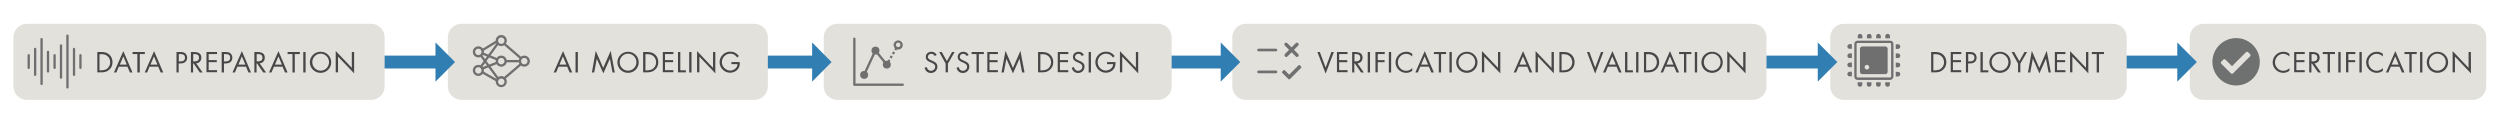 <?xml version="1.0" encoding="utf-8"?>
<!-- Generator: Adobe Illustrator 27.0.0, SVG Export Plug-In . SVG Version: 6.00 Build 0)  -->
<svg version="1.1" id="Layer_1" xmlns="http://www.w3.org/2000/svg" xmlns:xlink="http://www.w3.org/1999/xlink" x="0px" y="0px"
	 width="1942.1px" height="97px" viewBox="0 0 1942.1 97" style="enable-background:new 0 0 1942.1 97;" xml:space="preserve">
<style type="text/css">
	.st0{fill:#E3E1DC;}
	.st1{fill:#474748;}
	.st2{fill:#307EB2;}
	.st3{fill:#6F6F70;}
	.st4{fill:#6F6F6F;}
	.st5{fill:#6F7070;}
</style>
<g>
	<path class="st0" d="M1920.9,77.6h-209.3c-5.8,0-10.5-4.7-10.5-10.5V29c0-5.8,4.7-10.5,10.5-10.5h209.3c5.8,0,10.5,4.7,10.5,10.5
		v38.1C1931.4,72.9,1926.7,77.6,1920.9,77.6z"/>
</g>
<g>
	<g>
		<path class="st1" d="M1778.5,43.9c-1.3-1.3-3-2.1-4.8-2.1c-3.5,0-6.4,3.1-6.4,6.6c0,3.5,2.9,6.6,6.4,6.6c1.8,0,3.5-0.8,4.8-2.1V55
			c-1.4,1-3,1.6-4.7,1.6c-4.5,0-8.3-3.6-8.3-8.1c0-4.5,3.7-8.3,8.3-8.3c1.8,0,3.3,0.5,4.7,1.6V43.9z"/>
	</g>
	<g>
		<path class="st1" d="M1782.2,40.4h8.2V42h-6.5v4.7h6.3v1.6h-6.3v6.2h6.5v1.6h-8.2V40.4z"/>
	</g>
	<g>
		<path class="st1" d="M1795.7,56.3h-1.8V40.4h2.3c3,0,5.8,0.8,5.8,4.4c0,2.4-1.5,4.2-4,4.4l5,7.1h-2.2l-4.8-7h-0.4V56.3z
			 M1795.7,47.7h0.5c2,0,4-0.4,4-2.8c0-2.6-1.9-2.9-4-2.9h-0.5V47.7z"/>
	</g>
	<g>
		<path class="st1" d="M1810,56.3h-1.8V42h-3.8v-1.6h9.5V42h-3.9V56.3z"/>
	</g>
	<g>
		<path class="st1" d="M1818.3,56.3h-1.8V40.4h1.8V56.3z"/>
	</g>
	<g>
		<path class="st1" d="M1824.3,42v4.7h5.3v1.6h-5.3v7.9h-1.8V40.4h7.2V42H1824.3z"/>
	</g>
	<g>
		<path class="st1" d="M1834.7,56.3h-1.8V40.4h1.8V56.3z"/>
	</g>
	<g>
		<path class="st1" d="M1851.1,43.9c-1.3-1.3-3-2.1-4.8-2.1c-3.5,0-6.4,3.1-6.4,6.6c0,3.5,2.9,6.6,6.4,6.6c1.8,0,3.5-0.8,4.8-2.1V55
			c-1.4,1-3,1.6-4.7,1.6c-4.5,0-8.3-3.6-8.3-8.1c0-4.5,3.7-8.3,8.3-8.3c1.8,0,3.3,0.5,4.7,1.6V43.9z"/>
	</g>
	<g>
		<path class="st1" d="M1857.3,51.8l-1.9,4.5h-1.9l7.3-16.6l7.1,16.6h-2l-1.9-4.5H1857.3z M1860.7,43.8l-2.7,6.4h5.4L1860.7,43.8z"
			/>
	</g>
	<g>
		<path class="st1" d="M1873.5,56.3h-1.8V42h-3.8v-1.6h9.5V42h-3.9V56.3z"/>
	</g>
	<g>
		<path class="st1" d="M1881.8,56.3h-1.8V40.4h1.8V56.3z"/>
	</g>
	<g>
		<path class="st1" d="M1901.8,48.4c0,4.6-3.7,8.2-8.3,8.2s-8.3-3.6-8.3-8.2c0-4.5,3.7-8.2,8.3-8.2S1901.8,43.8,1901.8,48.4z
			 M1887,48.3c0,3.6,2.9,6.6,6.5,6.6s6.5-3,6.5-6.6c0-3.6-2.9-6.6-6.5-6.6S1887,44.7,1887,48.3z"/>
	</g>
	<g>
		<path class="st1" d="M1905.3,39.7l12.4,13V40.4h1.8V57L1907.1,44v12.2h-1.8V39.7z"/>
	</g>
</g>
<g>
	<g>
		<rect x="1617.7" y="43.2" class="st2" width="75.7" height="10"/>
	</g>
	<g>
		<g>
			<polygon class="st2" points="1691.4,63.4 1691.4,33 1706.6,48.2 			"/>
		</g>
	</g>
</g>
<g>
	<path class="st0" d="M1641.6,77.6h-209.3c-5.8,0-10.5-4.7-10.5-10.5V29c0-5.8,4.7-10.5,10.5-10.5h209.3c5.8,0,10.5,4.7,10.5,10.5
		v38.1C1652.1,72.9,1647.4,77.6,1641.6,77.6z"/>
</g>
<g>
	<g>
		<path class="st1" d="M1500.2,40.4h3c2.4,0,4.3,0.3,6.2,1.9c1.8,1.6,2.6,3.7,2.6,6c0,2.3-0.8,4.4-2.6,5.9c-1.9,1.7-3.8,2-6.3,2
			h-2.9V40.4z M1503.2,54.6c1.9,0,3.6-0.3,5-1.6c1.3-1.2,2-2.9,2-4.6c0-1.8-0.7-3.6-2.1-4.8c-1.5-1.3-3-1.5-4.9-1.5h-1.3v12.6
			H1503.2z"/>
	</g>
	<g>
		<path class="st1" d="M1515.4,40.4h8.2V42h-6.5v4.7h6.3v1.6h-6.3v6.2h6.5v1.6h-8.2V40.4z"/>
	</g>
	<g>
		<path class="st1" d="M1529,56.3h-1.8V40.4h2.6c1.4,0,2.8,0,3.9,0.8c1.2,0.8,1.8,2.2,1.8,3.6c0,1.3-0.5,2.6-1.5,3.4
			c-1.1,0.9-2.4,1.1-3.8,1.1h-1.3V56.3z M1529,47.7h1.2c2,0,3.6-0.6,3.6-2.9c0-2.6-2.1-2.8-4.1-2.8h-0.7V47.7z"/>
	</g>
	<g>
		<path class="st1" d="M1540.2,54.6h4.4v1.6h-6.1V40.4h1.8V54.6z"/>
	</g>
	<g>
		<path class="st1" d="M1562,48.4c0,4.6-3.7,8.2-8.3,8.2s-8.3-3.6-8.3-8.2c0-4.5,3.7-8.2,8.3-8.2S1562,43.8,1562,48.4z M1547.2,48.3
			c0,3.6,2.9,6.6,6.5,6.6s6.5-3,6.5-6.6c0-3.6-2.9-6.6-6.5-6.6S1547.2,44.7,1547.2,48.3z"/>
	</g>
	<g>
		<path class="st1" d="M1562.7,40.4h2l4,7.1l4-7.1h2l-5.2,9v6.8h-1.8v-6.8L1562.7,40.4z"/>
	</g>
	<g>
		<path class="st1" d="M1578.4,39.5l5.8,13.3l5.8-13.3l3.2,16.8h-1.8l-2-10.7h0l-5.1,11.4l-5.1-11.4h0l-2,10.7h-1.8L1578.4,39.5z"/>
	</g>
	<g>
		<path class="st1" d="M1596.3,40.4h8.2V42h-6.5v4.7h6.3v1.6h-6.3v6.2h6.5v1.6h-8.2V40.4z"/>
	</g>
	<g>
		<path class="st1" d="M1608.1,39.7l12.4,13V40.4h1.8V57L1609.9,44v12.2h-1.8V39.7z"/>
	</g>
	<g>
		<path class="st1" d="M1630.6,56.3h-1.8V42h-3.8v-1.6h9.5V42h-3.9V56.3z"/>
	</g>
</g>
<g>
	<g>
		<g>
			<path class="st3" d="M1468.3,62.1H1443c-1.4,0-2.5-1.1-2.5-2.5V34.1c0-1.4,1.1-2.5,2.5-2.5h25.4c1.4,0,2.5,1.1,2.5,2.5v25.4
				C1470.8,60.9,1469.7,62.1,1468.3,62.1z M1443,33.4c-0.4,0-0.7,0.3-0.7,0.7v25.4c0,0.4,0.3,0.7,0.7,0.7h25.4
				c0.4,0,0.7-0.3,0.7-0.7V34.1c0-0.4-0.3-0.7-0.7-0.7H1443z"/>
		</g>
	</g>
	<g>
		<path class="st3" d="M1464.6,36.1h-17.9c-1,0-1.8,0.8-1.8,1.8v17.9c0,1,0.8,1.8,1.8,1.8h17.9c1,0,1.8-0.8,1.8-1.8V37.9
			C1466.4,36.9,1465.6,36.1,1464.6,36.1z M1450.3,54c-1,0-1.8-0.8-1.8-1.8c0-1,0.8-1.8,1.8-1.8c1,0,1.8,0.8,1.8,1.8
			C1452.1,53.2,1451.3,54,1450.3,54z"/>
	</g>
	<g>
		<g>
			<path class="st3" d="M1435.1,57.5L1435.1,57.5c0,1.1,0.8,1.8,1.7,1.8h1.8v-3.6h-1.8C1435.9,55.8,1435.1,56.6,1435.1,57.5z"/>
		</g>
	</g>
	<g>
		<g>
			<path class="st3" d="M1435.1,50.4L1435.1,50.4c0,1.1,0.8,1.8,1.7,1.8h1.8v-3.6h-1.8C1435.9,48.7,1435.1,49.4,1435.1,50.4z"/>
		</g>
	</g>
	<g>
		<g>
			<path class="st3" d="M1435.1,43.3L1435.1,43.3c0,1.1,0.8,1.8,1.7,1.8h1.8v-3.6h-1.8C1435.9,41.5,1435.1,42.3,1435.1,43.3z"/>
		</g>
	</g>
	<g>
		<g>
			<path class="st3" d="M1435.1,36.1L1435.1,36.1c0,1.1,0.8,1.8,1.7,1.8h1.8v-3.6h-1.8C1435.9,34.4,1435.1,35.1,1435.1,36.1z"/>
		</g>
	</g>
	<g>
		<g>
			<path class="st3" d="M1466.3,67.4L1466.3,67.4c1.1,0,1.8-0.8,1.8-1.7v-1.8h-3.6v1.8C1464.6,66.6,1465.4,67.4,1466.3,67.4z"/>
		</g>
	</g>
	<g>
		<g>
			<path class="st3" d="M1459.2,67.4L1459.2,67.4c1.1,0,1.8-0.8,1.8-1.7v-1.8h-3.6v1.8C1457.4,66.6,1458.2,67.4,1459.2,67.4z"/>
		</g>
	</g>
	<g>
		<g>
			<path class="st3" d="M1452,67.4L1452,67.4c1.1,0,1.8-0.8,1.8-1.7v-1.8h-3.6v1.8C1450.3,66.6,1451.1,67.4,1452,67.4z"/>
		</g>
	</g>
	<g>
		<g>
			<path class="st3" d="M1444.9,67.4L1444.9,67.4c1.1,0,1.8-0.8,1.8-1.7v-1.8h-3.6v1.8C1443.1,66.6,1443.9,67.4,1444.9,67.4z"/>
		</g>
	</g>
	<g>
		<g>
			<path class="st3" d="M1445,26.3L1445,26.3c-1.1,0-1.8,0.8-1.8,1.7v1.8h3.6v-1.8C1446.7,27.1,1445.9,26.3,1445,26.3z"/>
		</g>
	</g>
	<g>
		<g>
			<path class="st3" d="M1452.1,26.3L1452.1,26.3c-1.1,0-1.8,0.8-1.8,1.7v1.8h3.6v-1.8C1453.9,27.1,1453.1,26.3,1452.1,26.3z"/>
		</g>
	</g>
	<g>
		<g>
			<path class="st3" d="M1459.3,26.3L1459.3,26.3c-1.1,0-1.8,0.8-1.8,1.7v1.8h3.6v-1.8C1461,27.1,1460.2,26.3,1459.3,26.3z"/>
		</g>
	</g>
	<g>
		<g>
			<path class="st3" d="M1466.4,26.3L1466.4,26.3c-1.1,0-1.8,0.8-1.8,1.7v1.8h3.6v-1.8C1468.2,27.1,1467.4,26.3,1466.4,26.3z"/>
		</g>
	</g>
	<g>
		<g>
			<path class="st3" d="M1476.2,36.2L1476.2,36.2c0-1.1-0.8-1.8-1.7-1.8h-1.8v3.6h1.8C1475.4,37.9,1476.2,37.2,1476.2,36.2z"/>
		</g>
	</g>
	<g>
		<g>
			<path class="st3" d="M1476.2,43.3L1476.2,43.3c0-1.1-0.8-1.8-1.7-1.8h-1.8v3.6h1.8C1475.4,45.1,1476.2,44.3,1476.2,43.3z"/>
		</g>
	</g>
	<g>
		<g>
			<path class="st3" d="M1476.2,50.5L1476.2,50.5c0-1.1-0.8-1.8-1.7-1.8h-1.8v3.6h1.8C1475.4,52.2,1476.2,51.5,1476.2,50.5z"/>
		</g>
	</g>
	<g>
		<g>
			<path class="st3" d="M1476.2,57.6L1476.2,57.6c0-1.1-0.8-1.8-1.7-1.8h-1.8v3.6h1.8C1475.4,59.4,1476.2,58.6,1476.2,57.6z"/>
		</g>
	</g>
</g>
<g>
	<g>
		<rect x="1338.4" y="43.2" class="st2" width="75.7" height="10"/>
	</g>
	<g>
		<g>
			<polygon class="st2" points="1412.1,63.4 1412.1,33 1427.3,48.2 			"/>
		</g>
	</g>
</g>
<g>
	<path class="st0" d="M1361.8,77.6h-394c-5.8,0-10.5-4.7-10.5-10.5V29c0-5.8,4.7-10.5,10.5-10.5h394c5.8,0,10.5,4.7,10.5,10.5v38.1
		C1372.3,72.9,1367.6,77.6,1361.8,77.6z"/>
</g>
<g>
	<g>
		<path class="st1" d="M1029.8,52.5l4.5-12.1h1.9l-6.4,16.8l-6.4-16.8h1.9L1029.8,52.5z"/>
	</g>
	<g>
		<path class="st1" d="M1038.6,40.4h8.2V42h-6.5v4.7h6.3v1.6h-6.3v6.2h6.5v1.6h-8.2V40.4z"/>
	</g>
	<g>
		<path class="st1" d="M1052.2,56.3h-1.8V40.4h2.3c3,0,5.8,0.8,5.8,4.4c0,2.4-1.5,4.2-4,4.4l5,7.1h-2.2l-4.8-7h-0.4V56.3z
			 M1052.2,47.7h0.5c2,0,4-0.4,4-2.8c0-2.6-1.9-2.9-4-2.9h-0.5V47.7z"/>
	</g>
	<g>
		<path class="st1" d="M1064.3,56.3h-1.8V40.4h1.8V56.3z"/>
	</g>
	<g>
		<path class="st1" d="M1070.3,42v4.7h5.3v1.6h-5.3v7.9h-1.8V40.4h7.2V42H1070.3z"/>
	</g>
	<g>
		<path class="st1" d="M1080.7,56.3h-1.8V40.4h1.8V56.3z"/>
	</g>
	<g>
		<path class="st1" d="M1097.1,43.9c-1.3-1.3-3-2.1-4.8-2.1c-3.5,0-6.4,3.1-6.4,6.6c0,3.5,2.9,6.6,6.4,6.6c1.8,0,3.5-0.8,4.8-2.1V55
			c-1.4,1-3,1.6-4.7,1.6c-4.5,0-8.3-3.6-8.3-8.1c0-4.5,3.7-8.3,8.3-8.3c1.8,0,3.3,0.5,4.7,1.6V43.9z"/>
	</g>
	<g>
		<path class="st1" d="M1103.3,51.8l-1.9,4.5h-1.9l7.3-16.6l7.1,16.6h-2l-1.9-4.5H1103.3z M1106.7,43.8l-2.7,6.4h5.4L1106.7,43.8z"
			/>
	</g>
	<g>
		<path class="st1" d="M1119.5,56.3h-1.8V42h-3.8v-1.6h9.5V42h-3.9V56.3z"/>
	</g>
	<g>
		<path class="st1" d="M1127.8,56.3h-1.8V40.4h1.8V56.3z"/>
	</g>
	<g>
		<path class="st1" d="M1147.8,48.4c0,4.6-3.7,8.2-8.3,8.2c-4.5,0-8.3-3.6-8.3-8.2c0-4.5,3.7-8.2,8.3-8.2
			C1144,40.1,1147.8,43.8,1147.8,48.4z M1133,48.3c0,3.6,2.9,6.6,6.5,6.6s6.5-3,6.5-6.6c0-3.6-2.9-6.6-6.5-6.6S1133,44.7,1133,48.3z
			"/>
	</g>
	<g>
		<path class="st1" d="M1151.3,39.7l12.4,13V40.4h1.8V57L1153,44v12.2h-1.8V39.7z"/>
	</g>
	<g>
		<path class="st1" d="M1179.7,51.8l-1.9,4.5h-1.9l7.3-16.6l7.1,16.6h-2l-1.9-4.5H1179.7z M1183.1,43.8l-2.7,6.4h5.4L1183.1,43.8z"
			/>
	</g>
	<g>
		<path class="st1" d="M1192.9,39.7l12.4,13V40.4h1.8V57L1194.7,44v12.2h-1.8V39.7z"/>
	</g>
	<g>
		<path class="st1" d="M1211.4,40.4h3c2.4,0,4.3,0.3,6.2,1.9c1.8,1.6,2.6,3.7,2.6,6c0,2.3-0.8,4.4-2.6,5.9c-1.9,1.7-3.8,2-6.3,2
			h-2.9V40.4z M1214.4,54.6c1.9,0,3.6-0.3,5-1.6c1.3-1.2,2-2.9,2-4.6c0-1.8-0.7-3.6-2.1-4.8c-1.5-1.3-3-1.5-4.9-1.5h-1.3v12.6
			H1214.4z"/>
	</g>
	<g>
		<path class="st1" d="M1239.2,52.5l4.5-12.1h1.9l-6.4,16.8l-6.4-16.8h1.9L1239.2,52.5z"/>
	</g>
	<g>
		<path class="st1" d="M1249.1,51.8l-1.9,4.5h-1.9l7.3-16.6l7.1,16.6h-2l-1.9-4.5H1249.1z M1252.5,43.8l-2.7,6.4h5.4L1252.5,43.8z"
			/>
	</g>
	<g>
		<path class="st1" d="M1264.1,54.6h4.4v1.6h-6.1V40.4h1.8V54.6z"/>
	</g>
	<g>
		<path class="st1" d="M1272.8,56.3h-1.8V40.4h1.8V56.3z"/>
	</g>
	<g>
		<path class="st1" d="M1277.1,40.4h3c2.4,0,4.3,0.3,6.2,1.9c1.8,1.6,2.6,3.7,2.6,6c0,2.3-0.8,4.4-2.6,5.9c-1.9,1.7-3.8,2-6.3,2
			h-2.9V40.4z M1280.1,54.6c1.9,0,3.6-0.3,5-1.6c1.3-1.2,2-2.9,2-4.6c0-1.8-0.7-3.6-2.1-4.8c-1.5-1.3-3-1.5-4.9-1.5h-1.3v12.6
			H1280.1z"/>
	</g>
	<g>
		<path class="st1" d="M1293.8,51.8l-1.9,4.5h-1.9l7.3-16.6l7.1,16.6h-2l-1.9-4.5H1293.8z M1297.3,43.8l-2.7,6.4h5.4L1297.3,43.8z"
			/>
	</g>
	<g>
		<path class="st1" d="M1310,56.3h-1.8V42h-3.8v-1.6h9.5V42h-3.9V56.3z"/>
	</g>
	<g>
		<path class="st1" d="M1318.4,56.3h-1.8V40.4h1.8V56.3z"/>
	</g>
	<g>
		<path class="st1" d="M1338.3,48.4c0,4.6-3.7,8.2-8.3,8.2s-8.3-3.6-8.3-8.2c0-4.5,3.7-8.2,8.3-8.2S1338.3,43.8,1338.3,48.4z
			 M1323.6,48.3c0,3.6,2.9,6.6,6.5,6.6s6.5-3,6.5-6.6c0-3.6-2.9-6.6-6.5-6.6S1323.6,44.7,1323.6,48.3z"/>
	</g>
	<g>
		<path class="st1" d="M1341.8,39.7l12.4,13V40.4h1.8V57L1343.6,44v12.2h-1.8V39.7z"/>
	</g>
</g>
<g>
	<g>
		<rect x="874.6" y="43.2" class="st2" width="75.7" height="10"/>
	</g>
	<g>
		<g>
			<polygon class="st2" points="948.3,63.4 948.3,33 963.5,48.2 			"/>
		</g>
	</g>
</g>
<g>
	<path class="st0" d="M899.7,77.6H650.4c-5.8,0-10.5-4.7-10.5-10.5V29c0-5.8,4.7-10.5,10.5-10.5h249.3c5.8,0,10.5,4.7,10.5,10.5
		v38.1C910.2,72.9,905.5,77.6,899.7,77.6z"/>
</g>
<g>
	<g>
		<path class="st1" d="M726.1,43.5c-0.6-1.1-1.4-1.7-2.7-1.7c-1.4,0-2.6,1-2.6,2.5c0,1.4,1.4,2,2.5,2.5l1.1,0.5
			c2.1,0.9,3.8,1.9,3.8,4.5c0,2.8-2.2,4.9-5,4.9c-2.5,0-4.4-1.6-4.9-4.1l1.7-0.5c0.2,1.6,1.5,2.9,3.2,2.9s3.3-1.3,3.3-3.1
			c0-1.9-1.5-2.5-2.9-3.2l-1-0.4c-1.9-0.8-3.4-1.8-3.4-4.1c0-2.5,2.1-4,4.4-4c1.8,0,3.3,0.9,4.1,2.5L726.1,43.5z"/>
	</g>
	<g>
		<path class="st1" d="M729.6,40.4h2l4,7.1l4-7.1h2l-5.2,9v6.8h-1.8v-6.8L729.6,40.4z"/>
	</g>
	<g>
		<path class="st1" d="M750.9,43.5c-0.6-1.1-1.4-1.7-2.7-1.7c-1.4,0-2.6,1-2.6,2.5c0,1.4,1.4,2,2.5,2.5l1.1,0.5
			c2.1,0.9,3.8,1.9,3.8,4.5c0,2.8-2.2,4.9-5,4.9c-2.5,0-4.4-1.6-4.9-4.1l1.7-0.5c0.2,1.6,1.5,2.9,3.2,2.9s3.3-1.3,3.3-3.1
			c0-1.9-1.5-2.5-2.9-3.2l-1-0.4c-1.9-0.8-3.4-1.8-3.4-4.1c0-2.5,2.1-4,4.4-4c1.8,0,3.3,0.9,4.1,2.5L750.9,43.5z"/>
	</g>
	<g>
		<path class="st1" d="M760.4,56.3h-1.8V42h-3.8v-1.6h9.5V42h-3.9V56.3z"/>
	</g>
	<g>
		<path class="st1" d="M767,40.4h8.2V42h-6.5v4.7h6.3v1.6h-6.3v6.2h6.5v1.6H767V40.4z"/>
	</g>
	<g>
		<path class="st1" d="M781.1,39.5l5.8,13.3l5.8-13.3l3.2,16.8H794l-2-10.7h0l-5.1,11.4l-5.1-11.4h0l-2,10.7h-1.8L781.1,39.5z"/>
	</g>
	<g>
		<path class="st1" d="M806.4,40.4h3c2.4,0,4.3,0.3,6.2,1.9c1.8,1.6,2.6,3.7,2.6,6c0,2.3-0.8,4.4-2.6,5.9c-1.9,1.7-3.8,2-6.3,2h-2.9
			V40.4z M809.5,54.6c1.9,0,3.6-0.3,5-1.6c1.3-1.2,2-2.9,2-4.6c0-1.8-0.7-3.6-2.1-4.8c-1.5-1.3-3-1.5-4.9-1.5h-1.3v12.6H809.5z"/>
	</g>
	<g>
		<path class="st1" d="M821.7,40.4h8.2V42h-6.5v4.7h6.3v1.6h-6.3v6.2h6.5v1.6h-8.2V40.4z"/>
	</g>
	<g>
		<path class="st1" d="M840.4,43.5c-0.6-1.1-1.4-1.7-2.7-1.7c-1.4,0-2.6,1-2.6,2.5c0,1.4,1.4,2,2.5,2.5l1.1,0.5
			c2.1,0.9,3.8,1.9,3.8,4.5c0,2.8-2.2,4.9-5,4.9c-2.5,0-4.4-1.6-4.9-4.1l1.7-0.5c0.2,1.6,1.5,2.9,3.2,2.9s3.3-1.3,3.3-3.1
			c0-1.9-1.5-2.5-2.9-3.2l-1-0.4c-1.9-0.8-3.4-1.8-3.4-4.1c0-2.5,2.1-4,4.4-4c1.8,0,3.3,0.9,4.1,2.5L840.4,43.5z"/>
	</g>
	<g>
		<path class="st1" d="M847.5,56.3h-1.8V40.4h1.8V56.3z"/>
	</g>
	<g>
		<path class="st1" d="M866.6,48.3c0,2.1-0.2,3.9-1.6,5.6c-1.5,1.7-3.7,2.6-5.9,2.6c-4.5,0-8.2-3.7-8.2-8.2c0-4.5,3.7-8.2,8.3-8.2
			c2.8,0,5,1.2,6.7,3.4l-1.3,1.2c-1.3-1.9-3.1-3-5.4-3c-3.6,0-6.5,3-6.5,6.6c0,1.7,0.7,3.3,1.8,4.5c1.2,1.2,2.8,2,4.5,2
			c2.8,0,5.7-2,5.7-5H860v-1.6H866.6z"/>
	</g>
	<g>
		<path class="st1" d="M870,39.7l12.4,13V40.4h1.8V57L871.8,44v12.2H870V39.7z"/>
	</g>
</g>
<g>
	<g>
		<g>
			<path class="st4" d="M701.3,66.7h-37.6c-0.5,0-0.9-0.4-0.9-0.9V30.1c0-0.5,0.4-0.9,0.9-0.9s0.9,0.4,0.9,0.9v34.8h36.7
				c0.5,0,0.9,0.4,0.9,0.9S701.8,66.7,701.3,66.7z"/>
		</g>
	</g>
	<g>
		<g>
			<circle class="st4" cx="671.3" cy="58.2" r="3.1"/>
		</g>
	</g>
	<g>
		<g>
			<circle class="st4" cx="680.1" cy="39.3" r="3.1"/>
		</g>
	</g>
	<g>
		<g>
			<circle class="st4" cx="688.9" cy="50.2" r="3.1"/>
		</g>
	</g>
	<g>
		<g>
			<g>
				<path class="st4" d="M690.8,48.6l-1.5-0.9l0.9-1.6l1.5,0.9L690.8,48.6z M692.6,45.5l-1.5-0.9l0.9-1.6l1.5,0.9L692.6,45.5z
					 M694.4,42.4l-1.5-0.9l0.9-1.6l1.5,0.9L694.4,42.4z M696.2,39.3l-1.5-0.9l0.9-1.6l1.5,0.9L696.2,39.3z"/>
			</g>
		</g>
		<g>
			<g>
				
					<rect x="688.4" y="49.2" transform="matrix(0.501 -0.865 0.865 0.501 300.195 621.105)" class="st4" width="0.9" height="1.8"/>
			</g>
		</g>
	</g>
	<g>
		<g>
			
				<rect x="683.6" y="37.7" transform="matrix(0.779 -0.627 0.627 0.779 123.431 439.377)" class="st4" width="1.8" height="14"/>
		</g>
	</g>
	<g>
		<g>
			<g>
				<path class="st4" d="M697.8,38.5c-1.8,0-3.4-1.4-3.6-3.2c-0.1-1,0.2-1.9,0.8-2.6c0.6-0.7,1.5-1.2,2.4-1.3
					c0.9-0.1,1.9,0.2,2.6,0.8c0.7,0.6,1.2,1.5,1.3,2.4l0,0c0.2,2-1.3,3.7-3.2,3.9C698,38.5,697.9,38.5,697.8,38.5z M697.7,33.1
					c0,0-0.1,0-0.1,0c-0.5,0-0.9,0.3-1.2,0.6c-0.3,0.4-0.4,0.8-0.4,1.3c0.1,1,1,1.7,1.9,1.6c1-0.1,1.7-1,1.6-1.9c0,0,0,0,0,0
					c0-0.5-0.3-0.9-0.6-1.2C698.5,33.3,698.1,33.1,697.7,33.1z"/>
			</g>
		</g>
	</g>
	<g>
		<g>
			
				<rect x="665.3" y="47.8" transform="matrix(0.422 -0.907 0.907 0.422 346.434 640.782)" class="st4" width="20.8" height="1.8"/>
		</g>
	</g>
</g>
<g>
	<g>
		<rect x="557.2" y="43.2" class="st2" width="75.7" height="10"/>
	</g>
	<g>
		<g>
			<polygon class="st2" points="630.9,63.4 630.9,33 646,48.2 			"/>
		</g>
	</g>
</g>
<g>
	<path class="st0" d="M586,77.6H358.4c-5.8,0-10.5-4.7-10.5-10.5V29c0-5.8,4.7-10.5,10.5-10.5H586c5.8,0,10.5,4.7,10.5,10.5v38.1
		C596.5,72.9,591.8,77.6,586,77.6z"/>
</g>
<g>
	<g>
		<g>
			<path class="st4" d="M407.3,51.8c-2.4,0-4.3-1.9-4.3-4.3s1.9-4.3,4.3-4.3c2.4,0,4.3,1.9,4.3,4.3S409.6,51.8,407.3,51.8z
				 M407.3,45c-1.4,0-2.5,1.1-2.5,2.5s1.1,2.5,2.5,2.5c1.4,0,2.5-1.1,2.5-2.5S408.6,45,407.3,45z"/>
		</g>
	</g>
	<g>
		<g>
			<g>
				<path class="st4" d="M389.4,35.8c-2.4,0-4.3-1.9-4.3-4.3c0-2.4,1.9-4.3,4.3-4.3c2.4,0,4.3,1.9,4.3,4.3
					C393.7,33.9,391.8,35.8,389.4,35.8z M389.4,29.1c-1.4,0-2.5,1.1-2.5,2.5c0,1.4,1.1,2.5,2.5,2.5c1.4,0,2.5-1.1,2.5-2.5
					C391.9,30.2,390.8,29.1,389.4,29.1z"/>
			</g>
		</g>
		<g>
			<g>
				<path class="st4" d="M389.4,51.8c-2.4,0-4.3-1.9-4.3-4.3s1.9-4.3,4.3-4.3c2.4,0,4.3,1.9,4.3,4.3S391.8,51.8,389.4,51.8z
					 M389.4,45c-1.4,0-2.5,1.1-2.5,2.5s1.1,2.5,2.5,2.5c1.4,0,2.5-1.1,2.5-2.5S390.8,45,389.4,45z"/>
			</g>
		</g>
		<g>
			<g>
				<path class="st4" d="M389.4,67.7c-2.4,0-4.3-1.9-4.3-4.3c0-2.4,1.9-4.3,4.3-4.3c2.4,0,4.3,1.9,4.3,4.3
					C393.7,65.8,391.8,67.7,389.4,67.7z M389.4,61c-1.4,0-2.5,1.1-2.5,2.5c0,1.4,1.1,2.5,2.5,2.5c1.4,0,2.5-1.1,2.5-2.5
					C391.9,62.1,390.8,61,389.4,61z"/>
			</g>
		</g>
	</g>
	<g>
		<g>
			<g>
				<path class="st4" d="M371.6,44.6c-2.4,0-4.3-1.9-4.3-4.3c0-2.4,1.9-4.3,4.3-4.3c2.4,0,4.3,1.9,4.3,4.3
					C375.9,42.7,373.9,44.6,371.6,44.6z M371.6,37.8c-1.4,0-2.5,1.1-2.5,2.5c0,1.4,1.1,2.5,2.5,2.5s2.5-1.1,2.5-2.5
					C374.1,38.9,373,37.8,371.6,37.8z"/>
			</g>
		</g>
		<g>
			<g>
				<path class="st4" d="M371.6,59c-2.4,0-4.3-1.9-4.3-4.3c0-2.4,1.9-4.3,4.3-4.3c2.4,0,4.3,1.9,4.3,4.3C375.9,57,373.9,59,371.6,59
					z M371.6,52.2c-1.4,0-2.5,1.1-2.5,2.5c0,1.4,1.1,2.5,2.5,2.5s2.5-1.1,2.5-2.5C374.1,53.3,373,52.2,371.6,52.2z"/>
			</g>
		</g>
	</g>
	<g>
		<g>
			
				<rect x="368.9" y="41.8" transform="matrix(0.587 -0.81 0.81 0.587 122.512 325.557)" class="st4" width="22.9" height="1.8"/>
		</g>
	</g>
	<g>
		<g>
			
				<rect x="379.4" y="40.6" transform="matrix(0.804 -0.594 0.594 0.804 43.553 236.119)" class="st4" width="1.8" height="22.6"/>
		</g>
	</g>
	<g>
		<g>
			
				<rect x="373.7" y="34.5" transform="matrix(0.855 -0.519 0.519 0.855 36.905 202.617)" class="st4" width="13.6" height="1.8"/>
		</g>
	</g>
	<g>
		<g>
			
				<rect x="379.6" y="52.7" transform="matrix(0.493 -0.87 0.87 0.493 141.303 361.186)" class="st4" width="1.8" height="13.3"/>
		</g>
	</g>
	<g>
		<g>
			
				<rect x="379.6" y="37.7" transform="matrix(0.371 -0.929 0.929 0.371 198.628 381.053)" class="st4" width="1.8" height="12.5"/>
		</g>
	</g>
	<g>
		<g>
			
				<rect x="374.2" y="50.1" transform="matrix(0.93 -0.366 0.366 0.93 7.749 142.857)" class="st4" width="12.5" height="1.8"/>
		</g>
	</g>
	<g>
		<g>
			
				<rect x="397.4" y="30.9" transform="matrix(0.654 -0.756 0.756 0.654 107.8 314.876)" class="st4" width="1.8" height="17.2"/>
		</g>
	</g>
	<g>
		<g>
			
				<rect x="389.7" y="54.5" transform="matrix(0.759 -0.651 0.651 0.759 59.827 272.561)" class="st4" width="17.2" height="1.8"/>
		</g>
	</g>
	<g>
		<g>
			<rect x="392.9" y="46.6" class="st4" width="11" height="1.8"/>
		</g>
	</g>
</g>
<g>
	<g>
		<path class="st1" d="M433.9,51.8l-1.9,4.5h-1.9l7.3-16.6l7.1,16.6h-2l-1.9-4.5H433.9z M437.3,43.8l-2.7,6.4h5.4L437.3,43.8z"/>
	</g>
	<g>
		<path class="st1" d="M448.9,56.3h-1.8V40.4h1.8V56.3z"/>
	</g>
	<g>
		<path class="st1" d="M462.8,39.5l5.8,13.3l5.8-13.3l3.2,16.8h-1.8l-2-10.7h0l-5.1,11.4l-5.1-11.4h0l-2,10.7h-1.8L462.8,39.5z"/>
	</g>
	<g>
		<path class="st1" d="M496.2,48.4c0,4.6-3.7,8.2-8.3,8.2s-8.3-3.6-8.3-8.2c0-4.5,3.7-8.2,8.3-8.2S496.2,43.8,496.2,48.4z
			 M481.4,48.3c0,3.6,2.9,6.6,6.5,6.6s6.5-3,6.5-6.6c0-3.6-2.9-6.6-6.5-6.6S481.4,44.7,481.4,48.3z"/>
	</g>
	<g>
		<path class="st1" d="M499.6,40.4h3c2.4,0,4.3,0.3,6.2,1.9c1.8,1.6,2.6,3.7,2.6,6c0,2.3-0.8,4.4-2.6,5.9c-1.9,1.7-3.8,2-6.3,2h-2.9
			V40.4z M502.7,54.6c1.9,0,3.6-0.3,5-1.6c1.3-1.2,2-2.9,2-4.6c0-1.8-0.7-3.6-2.1-4.8c-1.5-1.3-3-1.5-4.9-1.5h-1.3v12.6H502.7z"/>
	</g>
	<g>
		<path class="st1" d="M514.9,40.4h8.2V42h-6.5v4.7h6.3v1.6h-6.3v6.2h6.5v1.6h-8.2V40.4z"/>
	</g>
	<g>
		<path class="st1" d="M528.4,54.6h4.4v1.6h-6.1V40.4h1.8V54.6z"/>
	</g>
	<g>
		<path class="st1" d="M537.2,56.3h-1.8V40.4h1.8V56.3z"/>
	</g>
	<g>
		<path class="st1" d="M541.5,39.7l12.4,13V40.4h1.8V57L543.3,44v12.2h-1.8V39.7z"/>
	</g>
	<g>
		<path class="st1" d="M574.7,48.3c0,2.1-0.2,3.9-1.6,5.6c-1.5,1.7-3.7,2.6-5.9,2.6c-4.5,0-8.2-3.7-8.2-8.2c0-4.5,3.7-8.2,8.3-8.2
			c2.8,0,5,1.2,6.7,3.4l-1.3,1.2c-1.3-1.9-3.1-3-5.4-3c-3.6,0-6.5,3-6.5,6.6c0,1.7,0.7,3.3,1.9,4.5c1.2,1.2,2.8,2,4.5,2
			c2.8,0,5.7-2,5.7-5h-4.7v-1.6H574.7z"/>
	</g>
</g>
<g>
	<g>
		<rect x="264.6" y="43.2" class="st2" width="75.7" height="10"/>
	</g>
	<g>
		<g>
			<polygon class="st2" points="338.3,63.4 338.3,33 353.5,48.2 			"/>
		</g>
	</g>
</g>
<g>
	<path class="st0" d="M288.3,77.6H20.9c-5.8,0-10.5-4.7-10.5-10.5V29c0-5.8,4.7-10.5,10.5-10.5h267.4c5.8,0,10.5,4.7,10.5,10.5v38.1
		C298.8,72.9,294.1,77.6,288.3,77.6z"/>
</g>
<g>
	<g>
		<path class="st1" d="M75.6,40.4h3c2.4,0,4.3,0.3,6.2,1.9c1.8,1.6,2.6,3.7,2.6,6c0,2.3-0.8,4.4-2.6,5.9c-1.9,1.7-3.8,2-6.3,2h-2.9
			V40.4z M78.6,54.6c1.9,0,3.6-0.3,5-1.6c1.3-1.2,2-2.9,2-4.6c0-1.8-0.7-3.6-2.1-4.8c-1.5-1.3-3-1.5-4.9-1.5h-1.3v12.6H78.6z"/>
	</g>
	<g>
		<path class="st1" d="M92.3,51.8l-1.9,4.5h-1.9l7.3-16.6l7.1,16.6h-2l-1.9-4.5H92.3z M95.8,43.8l-2.7,6.4h5.4L95.8,43.8z"/>
	</g>
	<g>
		<path class="st1" d="M108.5,56.3h-1.8V42H103v-1.6h9.5V42h-3.9V56.3z"/>
	</g>
	<g>
		<path class="st1" d="M116.2,51.8l-1.9,4.5h-1.9l7.3-16.6l7.1,16.6h-2l-1.9-4.5H116.2z M119.6,43.8l-2.7,6.4h5.4L119.6,43.8z"/>
	</g>
	<g>
		<path class="st1" d="M138.9,56.3h-1.8V40.4h2.6c1.4,0,2.8,0,3.9,0.8c1.2,0.8,1.8,2.2,1.8,3.6c0,1.3-0.5,2.6-1.5,3.4
			c-1.1,0.9-2.4,1.1-3.8,1.1h-1.3V56.3z M138.9,47.7h1.2c2,0,3.6-0.6,3.6-2.9c0-2.6-2.1-2.8-4.1-2.8h-0.7V47.7z"/>
	</g>
	<g>
		<path class="st1" d="M150.1,56.3h-1.8V40.4h2.3c3,0,5.8,0.8,5.8,4.4c0,2.4-1.5,4.2-4,4.4l5,7.1h-2.2l-4.8-7h-0.4V56.3z
			 M150.1,47.7h0.5c2,0,4-0.4,4-2.8c0-2.6-1.9-2.9-4-2.9h-0.5V47.7z"/>
	</g>
	<g>
		<path class="st1" d="M160.4,40.4h8.2V42h-6.5v4.7h6.3v1.6h-6.3v6.2h6.5v1.6h-8.2V40.4z"/>
	</g>
	<g>
		<path class="st1" d="M174,56.3h-1.8V40.4h2.6c1.4,0,2.8,0,3.9,0.8c1.2,0.8,1.8,2.2,1.8,3.6c0,1.3-0.5,2.6-1.5,3.4
			c-1.1,0.9-2.4,1.1-3.8,1.1H174V56.3z M174,47.7h1.2c2,0,3.6-0.6,3.6-2.9c0-2.6-2.1-2.8-4.1-2.8H174V47.7z"/>
	</g>
	<g>
		<path class="st1" d="M184.4,51.8l-1.9,4.5h-1.9l7.3-16.6l7.1,16.6h-2l-1.9-4.5H184.4z M187.9,43.8l-2.7,6.4h5.4L187.9,43.8z"/>
	</g>
	<g>
		<path class="st1" d="M199.4,56.3h-1.8V40.4h2.3c3,0,5.8,0.8,5.8,4.4c0,2.4-1.5,4.2-4,4.4l5,7.1h-2.2l-4.8-7h-0.4V56.3z
			 M199.4,47.7h0.5c2,0,4-0.4,4-2.8c0-2.6-1.9-2.9-4-2.9h-0.5V47.7z"/>
	</g>
	<g>
		<path class="st1" d="M212.8,51.8l-1.9,4.5H209l7.3-16.6l7.1,16.6h-2l-1.9-4.5H212.8z M216.3,43.8l-2.7,6.4h5.4L216.3,43.8z"/>
	</g>
	<g>
		<path class="st1" d="M229,56.3h-1.8V42h-3.8v-1.6h9.5V42H229V56.3z"/>
	</g>
	<g>
		<path class="st1" d="M237.4,56.3h-1.8V40.4h1.8V56.3z"/>
	</g>
	<g>
		<path class="st1" d="M257.3,48.4c0,4.6-3.7,8.2-8.3,8.2c-4.5,0-8.3-3.6-8.3-8.2c0-4.5,3.7-8.2,8.3-8.2
			C253.6,40.1,257.3,43.8,257.3,48.4z M242.6,48.3c0,3.6,2.9,6.6,6.5,6.6s6.5-3,6.5-6.6c0-3.6-2.9-6.6-6.5-6.6
			S242.6,44.7,242.6,48.3z"/>
	</g>
	<g>
		<path class="st1" d="M260.9,39.7l12.4,13V40.4h1.8V57L262.6,44v12.2h-1.8V39.7z"/>
	</g>
</g>
<g>
	<g>
		<path class="st3" d="M22.3,42c-0.5,0-0.9,0.4-0.9,0.9v9.8c0,0.5,0.4,0.9,0.9,0.9c0.5,0,0.9-0.4,0.9-0.9v-9.8
			C23.2,42.4,22.8,42,22.3,42z"/>
	</g>
	<g>
		<path class="st3" d="M27.3,37.1c-0.5,0-0.9,0.4-0.9,0.9v20.1c0,0.5,0.4,0.9,0.9,0.9s0.9-0.4,0.9-0.9V38
			C28.2,37.5,27.8,37.1,27.3,37.1z"/>
	</g>
	<g>
		<path class="st3" d="M32.3,29.5c-0.5,0-0.9,0.4-0.9,0.9v34.8c0,0.5,0.4,0.9,0.9,0.9s0.9-0.4,0.9-0.9V30.4
			C33.2,29.9,32.8,29.5,32.3,29.5z"/>
	</g>
	<g>
		<path class="st3" d="M37.3,39.4c-0.5,0-0.9,0.4-0.9,0.9v15.2c0,0.5,0.4,0.9,0.9,0.9c0.5,0,0.9-0.4,0.9-0.9V40.2
			C38.2,39.8,37.8,39.4,37.3,39.4z"/>
	</g>
	<g>
		<path class="st3" d="M42.4,42c-0.5,0-0.9,0.4-0.9,0.9v9.8c0,0.5,0.4,0.9,0.9,0.9s0.9-0.4,0.9-0.9v-9.8C43.3,42.4,42.9,42,42.4,42z
			"/>
	</g>
	<g>
		<path class="st3" d="M47.4,34.4c-0.5,0-0.9,0.4-0.9,0.9v25c0,0.5,0.4,0.9,0.9,0.9s0.9-0.4,0.9-0.9v-25
			C48.3,34.8,47.9,34.4,47.4,34.4z"/>
	</g>
	<g>
		<path class="st3" d="M52.4,26.8c-0.5,0-0.9,0.4-0.9,0.9v40.2c0,0.5,0.4,0.9,0.9,0.9c0.5,0,0.9-0.4,0.9-0.9V27.7
			C53.3,27.2,52.9,26.8,52.4,26.8z"/>
	</g>
	<g>
		<path class="st3" d="M57.5,37.1c-0.5,0-0.9,0.4-0.9,0.9v20.1c0,0.5,0.4,0.9,0.9,0.9s0.9-0.4,0.9-0.9V38
			C58.3,37.5,57.9,37.1,57.5,37.1z"/>
	</g>
	<g>
		<path class="st3" d="M62.5,42c-0.5,0-0.9,0.4-0.9,0.9v9.8c0,0.5,0.4,0.9,0.9,0.9s0.9-0.4,0.9-0.9v-9.8C63.4,42.4,63,42,62.5,42z"
			/>
	</g>
</g>
<g id="svg-icon_00000170991046286463864100000005764270010455305117_">
	<g>
		<path class="st5" d="M998.3,43.9c0.2,0.2,0.6,0.4,0.9,0.4c0.3,0,0.7-0.1,0.9-0.4l3.3-3.3l3.3,3.3c0.2,0.2,0.6,0.4,0.9,0.4
			c0.3,0,0.7-0.1,0.9-0.4c0.5-0.5,0.5-1.4,0-1.9l-3.3-3.3l3.3-3.3c0.5-0.5,0.5-1.4,0-1.9c-0.5-0.5-1.4-0.5-1.9,0l-3.3,3.3l-3.3-3.3
			c-0.5-0.5-1.4-0.5-1.9,0c-0.5,0.5-0.5,1.4,0,1.9l3.3,3.3l-3.3,3.3C997.8,42.5,997.8,43.4,998.3,43.9z"/>
	</g>
	<g>
		<path class="st5" d="M1010.8,51.7l-1-1c-0.3-0.3-0.8-0.3-1,0l-7.3,7.3l-3.4-3.4c-0.3-0.3-0.8-0.3-1,0l-1,1c-0.3,0.3-0.3,0.8,0,1
			l3.9,3.9l0,0l1,1c0.1,0.1,0.3,0.2,0.5,0.2s0.4-0.1,0.5-0.2l1-1l0,0l7.8-7.8C1011,52.4,1011,52,1010.8,51.7z"/>
	</g>
	<g>
		<path class="st5" d="M991.2,37.8h-13.5c-0.5,0-0.9,0.3-1,0.7c-0.2,0.7,0.3,1.4,1,1.4h13.5c0.5,0,0.9-0.3,1-0.7
			C992.4,38.5,991.9,37.8,991.2,37.8z"/>
	</g>
	<g>
		<path class="st5" d="M991.2,54.8h-13.5c-0.5,0-0.9,0.3-1,0.7c-0.2,0.7,0.3,1.4,1,1.4h13.5c0.5,0,0.9-0.3,1-0.7
			C992.4,55.4,991.9,54.8,991.2,54.8z"/>
	</g>
</g>
<g>
	<path class="st5" d="M1737.1,66.4c10.1,0,18.4-8.2,18.4-18.4s-8.2-18.4-18.4-18.4c-10.1,0-18.4,8.2-18.4,18.4
		S1727,66.4,1737.1,66.4z M1725.6,47.9l1.6-1.6c0.4-0.4,1.1-0.4,1.6,0l5.1,5.1l10.9-10.9c0.4-0.4,1.1-0.4,1.6,0l1.6,1.6
		c0.4,0.4,0.4,1.1,0,1.6l-11.7,11.7c0,0,0,0,0,0l-1.6,1.6c-0.2,0.2-0.5,0.3-0.8,0.3c-0.3,0-0.6-0.1-0.8-0.3l-1.6-1.6c0,0,0,0,0,0
		l-5.9-5.9C1725.1,49,1725.1,48.3,1725.6,47.9z"/>
</g>
<g>
</g>
<g>
</g>
<g>
</g>
<g>
</g>
<g>
</g>
<g>
</g>
</svg>
